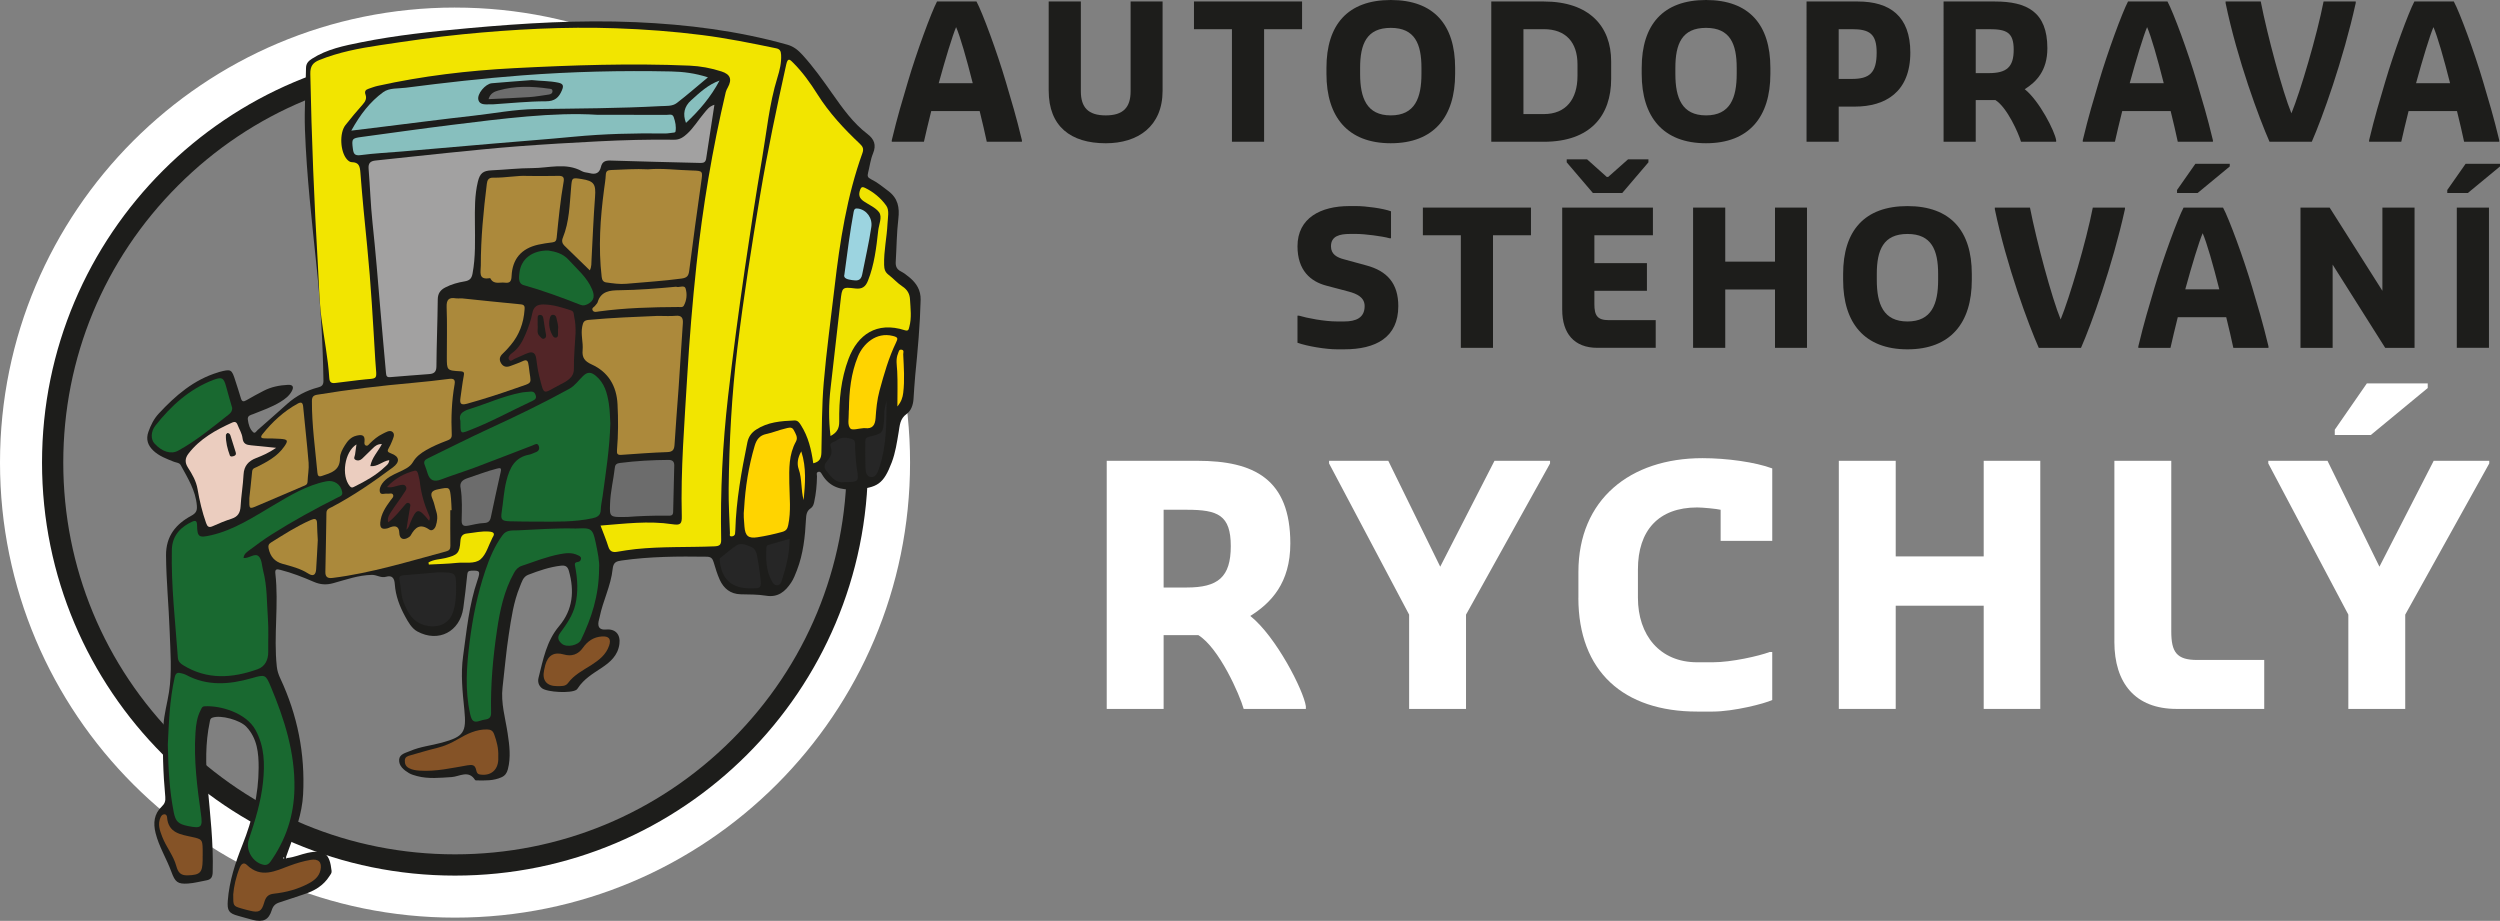 <?xml version="1.0" encoding="UTF-8"?><svg id="Layer_2" xmlns="http://www.w3.org/2000/svg" viewBox="0 0 1571.77 578.94"><rect x="0" y="0" width="1571.77" height="578.94" fill="#808080" stroke="none"/><defs><style>.cls-1{fill:#f2e500;}.cls-2{fill:#f0e300;}.cls-3{fill:#ebcdbf;}.cls-4{fill:#fff;}.cls-5{fill:#ffd400;}.cls-6{fill:#6c6c6c;}.cls-7{fill:#855327;}.cls-8{fill:#9cd4e0;}.cls-9{fill:#ab893b;}.cls-10{fill:#ac893b;}.cls-11{fill:#1d1d1b;}.cls-12{fill:#196930;}.cls-13{fill:#a2a1a1;}.cls-14{fill:#87bfbe;}.cls-15{fill:#262626;}.cls-16{fill:#522527;}</style></defs><g id="Layer_1-2"><path class="cls-4" d="M286.08,42.91c66.23,0,128.49,25.79,175.31,72.62,46.83,46.83,72.62,109.09,72.62,175.31s-25.79,128.49-72.62,175.31c-46.83,46.83-109.09,72.62-175.31,72.62s-128.49-25.79-175.31-72.62c-46.83-46.83-72.62-109.09-72.62-175.31S63.94,162.35,110.77,115.52c46.83-46.83,109.09-72.62,175.31-72.62m0-38.15C128.08,4.76,0,132.84,0,290.84s128.08,286.08,286.08,286.08,286.08-128.08,286.08-286.08S444.08,4.76,286.08,4.76h0Z"/><path class="cls-11" d="M286.08,44.53c65.79,0,127.64,25.62,174.16,72.14,46.52,46.52,72.14,108.37,72.14,174.16s-25.62,127.64-72.14,174.16c-46.52,46.52-108.37,72.14-174.16,72.14s-127.64-25.62-174.16-72.14c-46.52-46.52-72.14-108.37-72.14-174.16s25.62-127.64,72.14-174.16c46.52-46.52,108.37-72.14,174.16-72.14m0-13.35C142.68,31.18,26.42,147.43,26.42,290.84s116.25,259.66,259.66,259.66,259.66-116.25,259.66-259.66S429.49,31.18,286.08,31.18h0Z"/><g><path class="cls-11" d="M180.56,539.43c4.42-.41,8.47-2.29,12.76-3.21,10.86-2.33,13.98,.57,15.16,11.35,.16,1.42-.71,2.24-1.35,3.25-3.78,5.97-9.42,9.29-15.97,11.4-5.19,1.67-10.33,3.53-15.53,5.16-2.53,.79-3.95,2.19-4.77,4.83-1.91,6.12-5.3,7.76-11.86,6.15-3.09-.76-6.13-1.72-9.21-2.54-5.98-1.58-7.05-3.35-6.57-9.64,.93-12.28,4.77-23.85,9.25-35.1,6.2-15.58,10.09-31.57,10.14-48.29,.03-9.25-.8-18.56-7.8-25.94-3.93-4.14-15.96-7.53-21.26-5.65-1.47,.52-1.47,1.72-1.72,2.91-2.75,13.11-2.53,26.32-1.36,39.55,1.62,18.21,3.79,36.39,3.25,54.74-.09,2.99-.99,4.54-3.83,5.06-3.89,.71-7.75,1.77-11.66,2.03-6.52,.45-8.14-.94-10.46-7.32-3-8.26-7.8-15.78-9.95-24.4-1.57-6.32-1.01-12.08,3.96-16.77,1.81-1.71,2.38-3.44,2.14-6.02-1.38-14.9-1.87-29.87-1.15-44.8,.34-7.08,2.41-14.06,3.49-21.11,1.95-12.75,.85-25.55,.4-38.35-.55-15.85-2.15-31.63-2.27-47.52-.09-12.12,6.13-19.68,15.89-24.95,3.01-1.63,3.73-3.2,3.5-6.26-.73-9.61-5.79-17.46-10.17-25.59-.83-1.54-2.9-1.53-4.42-2.15-4.51-1.82-9.11-3.46-12.73-6.89-3.48-3.29-4.86-7.08-3.15-11.89,1.5-4.23,3.47-8.19,6.47-11.42,10.55-11.36,22.09-21.37,37.37-25.95,.15-.04,.28-.13,.42-.17,7.81-2.07,8.09-1.92,10.45,5.55,1.14,3.61,2.37,7.2,3.42,10.84,.63,2.19,1.57,2.44,3.49,1.3,3.52-2.09,7.16-4,10.79-5.9,4.8-2.51,10-3.51,15.36-3.78,3.19-.16,3.75,1.44,2.39,3.96-1.65,3.04-4.36,5.04-7.24,6.81-5.34,3.27-11.23,5.3-17,7.61-1.52,.61-3.77,.85-3.4,3.53,.4,2.93,1.15,5.79,3.3,7.83,1.23,1.17,2.1-.67,2.9-1.37,6.21-5.41,12.36-10.88,18.5-16.37,5.66-5.06,12.19-8.48,19.51-10.39,2.28-.59,3.37-1.48,3.32-4.3-.39-23.8-1.81-47.5-4.27-71.19-2.99-28.79-6.32-57.56-7.36-86.53-.47-12.99,.48-25.92,.67-38.88,.04-2.88,1.67-4.4,3.79-5.76,9.42-6.03,20.15-8.15,30.87-10.31,22.27-4.48,44.83-6.81,67.4-8.86,34.95-3.17,70-5.31,105.1-3.79,32.27,1.4,64.23,5.38,95.46,14.16,4.13,1.16,6.96,3.62,9.61,6.53,6.88,7.57,12.8,15.91,18.67,24.26,6.5,9.24,13.01,18.44,22.11,25.39,4.26,3.26,5.66,6.93,3.46,12.23-1.61,3.87-2.09,8.21-3.14,12.32-.48,1.86-.16,2.86,1.83,3.82,3.95,1.93,7.36,4.76,10.89,7.41,6.15,4.63,7.2,10.38,6.35,17.58-1.06,8.91-1.08,17.95-1.64,26.93-.17,2.69,.52,4.64,3.09,5.98,2.01,1.04,3.86,2.45,5.61,3.91,4.36,3.65,7.1,7.97,6.96,14.09-.38,15.87-1.82,31.65-3.4,47.42-.5,5-.72,10.04-1.09,15.05-.27,3.64-1.54,7.27-4.33,9.25-4.24,3.01-4.29,7.22-5.01,11.46-1.08,6.43-2.01,12.88-4.36,19.04-5.14,13.44-8.87,15.96-23.1,16.92-8.82,.6-15.96-1.41-20.68-9.35-.53-.89-1.08-2.06-2.4-1.66-1.45,.44-.79,1.8-.8,2.74-.07,5.5-.59,10.93-1.78,16.31-.34,1.55-.86,2.98-2.2,3.86-2.49,1.64-2.79,4.1-2.93,6.76-.57,10.97-1.69,21.85-5.7,32.2-1.03,2.67-2.08,5.43-3.65,7.78-3.7,5.54-8.21,9.46-15.79,8.2-5.23-.87-10.64-.74-15.98-.89-6.39-.18-10.57-3.61-13.09-9.09-1.63-3.56-2.73-7.39-3.87-11.15-.7-2.29-1.63-3.35-4.38-3.39-17.83-.26-35.63-.16-53.34,2.37-3.43,.49-5.31,.99-5.77,5.43-1.08,10.43-6.13,19.96-8.19,30.24-.18,.89-.49,1.76-.65,2.65q-1.01,5.6,4.69,5.09c5.96-.54,9.17,3.14,8.42,9.03-.92,7.3-5.79,11.5-11.32,15.15-5.48,3.62-11.11,6.99-14.8,12.67-.25,.38-.54,.77-.9,1.02-3.35,2.38-18.35,1.62-21.7-.97-2.25-1.74-2.71-4.32-2.14-6.54,2.88-11.38,4.96-23.06,12.94-32.5,8.71-10.31,9.7-22.17,6.12-34.79-.79-2.79-2.31-3.52-4.99-3.21-7.17,.83-13.9,3.17-20.56,5.73-3.34,1.28-4.07,4.67-5.26,7.53-3.99,9.63-5.39,19.92-6.96,30.09-1.7,10.97-2.58,22.07-3.9,33.1-1.18,9.9,1.75,19.31,3.19,28.91,1.14,7.54,2.13,15.08,.13,22.68-.64,2.42-1.77,3.99-4.03,5.01-5.05,2.27-10.39,2.02-15.71,1.95-.29,0-.73-.05-.85-.23-4.11-6.56-9.84-2.17-14.71-1.87-7.32,.45-14.58,1.3-21.79-.62-1.75-.47-3.57-.97-5.1-1.88-3.22-1.92-6.42-4.52-6.16-8.45,.24-3.57,4.19-4.26,7.04-5.49,6.32-2.74,13.21-3.37,19.78-5.19,13.84-3.82,15.62-6.41,14.18-20.65-1.14-11.23-2.35-22.44-.78-33.75,2.23-16.09,3.73-32.3,9.06-47.81,1.94-5.65,1.44-6.1-3.87-5.92-2.1,.07-2.42,.9-2.6,2.67-.73,6.96-1.48,13.93-2.47,20.86-2.14,14.86-15.65,21.87-28.88,14.69-3.54-1.92-5.73-5.87-7.7-9.48-3.43-6.31-6-12.96-6.48-20.24-.23-3.52-1.47-5.87-5.55-4.67-3.15,.92-5.77-1.26-8.87-1.19-8.48,.18-16.34,3.02-24.32,5.22-4.39,1.21-8.11,.92-12.23-.86-6.8-2.95-13.71-5.66-20.94-7.5-2.22-.56-3.52-.66-3.19,2.23,2.25,19.47-1.17,39.03,.91,58.51,.28,2.65,1.06,5.06,2.16,7.39,10.85,23.16,15.71,47.42,14.38,73.04-.64,12.26-4.9,23.38-9.05,34.61-.58,1.56-1.12,3.14-1.68,4.71,.06,.38,.12,.76,.17,1.14,.19-.19,.38-.38,.56-.57Z"/><g><path class="cls-15" d="M496.42,338.79c.07-.13,.14-.25,.21-.38-.07,.13-.14,.25-.21,.38h0Z"/><path class="cls-4" d="M178.82,539.43c-.19,.19-.38,.38-.56,.57-.06-.38-.12-.76-.17-1.14,.25,.19,.49,.38,.74,.57Z"/><path class="cls-1" d="M377.56,330.43c15.34-1.19,30.18-3.12,45.12-.85,5.06,.77,6.1-.09,5.97-5.1-.74-29.32,1.7-58.5,3.41-87.73,1.38-23.43,3.3-46.81,5.81-70.14,3.94-36.6,10-72.86,18.43-108.71,.24-1.02,.77-1.98,1.28-2.91,2.81-5.12,1.61-8.27-3.97-10.07-6.54-2.11-13.28-3.37-20.12-3.66-36.76-1.57-73.49-.31-110.21,1.59-28.92,1.5-57.6,4.88-85.89,11.16-1.91,.42-3.75,1.16-5.62,1.78-1.81,.61-2.76,1.52-1.96,3.71,.86,2.34-.05,4.28-1.76,6.18-3.77,4.19-7.35,8.55-10.85,12.96-3.91,4.94-3.32,16.7,.89,21.49,.85,.96,1.89,1.81,3.06,1.83,4.57,.05,5.14,2.66,5.44,6.59,1.18,15.49,2.72,30.95,4.27,46.41,2.38,23.82,3.67,47.72,5.1,71.6,.82,13.7,2.73,10.74-10.39,12.41-4.83,.62-9.68,1.14-14.51,1.78-2.52,.33-3.85-.12-4.04-3.19-.79-12.62-3.36-25.01-4.93-37.53-1.36-10.87-1.56-21.88-2.2-32.84-2.35-40.2-4-80.42-4.79-120.69-.1-4.89,1.6-7.11,5.7-8.77,12.21-4.93,25.03-7.36,37.94-9.29,17.3-2.59,34.61-5.16,52.04-6.87,32.06-3.15,64.15-4.9,96.37-3.79,18.14,.63,36.21,1.97,54.21,4.26,15.68,1.99,31.18,5.12,46.65,8.34,2.26,.47,2.97,1.64,3.09,4.12,.26,5.01-.91,9.72-2.34,14.32-5.14,16.65-6.72,33.95-9.65,51-3.94,22.92-7.44,45.92-10.79,68.94-3.9,26.8-7.51,53.63-10.58,80.54-3.41,29.9-4.92,59.84-4.33,89.9,.07,3.46-1.09,4.17-4.43,4.3-16.44,.68-32.93,.01-49.32,1.72-3.93,.41-7.83,1.07-11.73,1.71-2.77,.46-4.52-.22-5.45-3.2-1.35-4.33-3.13-8.52-4.92-13.3Z"/><path class="cls-1" d="M511.3,291.26c-1.19-8.63-3.13-16.71-7.72-23.91-.98-1.54-1.92-3.1-4.17-3-8.41,.35-16.72,.96-24.06,5.78-2.97,1.95-4.77,4.54-5.48,8.04-3.7,18.19-7.03,36.43-7.56,55.05-.02,.76-.08,1.52-.18,2.28-.18,1.35-1.29,1.74-2.33,1.73-1.44-.01-.86-1.31-.88-2.05-.32-9.3-.92-18.6-.81-27.89,.35-29.58,1.92-59.11,5.49-88.49,3.9-32.15,8.95-64.14,14.3-96.08,4.61-27.56,10.38-54.87,16.4-82.15,1-4.51,2.27-3.2,4.36-1.12,5.98,5.95,10.85,12.82,15.29,19.87,7.39,11.72,16.69,21.69,26.68,31.11,1.81,1.71,2.55,3.14,1.58,5.82-9.78,27.19-14.18,55.53-17.49,84.08-2.33,20.11-5.12,40.17-6.84,60.33-1.24,14.57-1.14,29.25-1.46,43.89-.08,3.51-1.13,5.85-5.12,6.71Z"/><path class="cls-13" d="M449.15,65.86c-1.79,11.68-3.49,22.79-5.19,33.9-.3,1.99-1.36,2.74-3.44,2.69-18.89-.52-37.79-.85-56.67-1.51-3.39-.12-5.29,.8-6.03,3.97-.91,3.92-3.33,4.95-7,3.97-1.62-.43-3.45-.41-4.86-1.2-10.15-5.66-20.89-2-31.34-1.99-8.52,.01-17.03,1.02-25.55,1.4-5.35,.24-7.35,1.81-8.65,7.21-2.05,8.55-1.89,17.23-1.84,25.93,.05,10.66,.49,21.32-1.52,31.92-.61,3.19-2.05,4.26-4.99,4.76-4.19,.7-8.3,1.82-12.13,3.82-3.1,1.62-4.68,3.78-4.72,7.54-.14,14.03-.73,28.06-.84,42.09-.03,3.47-1.51,4.59-4.44,4.82-8.2,.65-16.42,1.22-24.61,1.93-2.1,.18-2.49-.69-2.65-2.56-1.12-13.21-2.44-26.4-3.52-39.61-1.51-18.37-3.03-36.74-4.98-55.08-1.19-11.2-1.52-22.5-2.44-33.74-.29-3.51,1.06-4.86,4.38-5.2,15-1.54,29.98-3.26,44.98-4.77,14.86-1.5,29.71-3.03,44.6-4.17,16.71-1.27,33.45-2.26,50.19-3.1,15.99-.81,32.01-1.27,48.03-1.04,3.39,.05,5.76-1.61,8.04-3.69,4.21-3.83,7.07-8.78,10.74-13.05,1.65-1.93,3.03-4.19,6.46-5.24Z"/><path class="cls-9" d="M283.11,320.8c0,7.47-.08,14.93,.05,22.4,.04,2.11-.77,2.95-2.67,3.46-23.63,6.34-47.04,13.63-71.44,16.69-3.25,.41-4.55-.75-4.49-3.84,.23-12.35,.51-24.69,.67-37.04,.03-2.47,1.93-2.91,3.45-3.71,13.54-7.1,26.05-15.8,38.3-24.89,4.63-3.44,4.28-6.88-1.14-8.81-2.37-.85-2.48-1.59-1.4-3.42,.69-1.18,1.32-2.42,1.8-3.7,.78-2.1,2.43-4.75,.57-6.35-1.76-1.51-4.32,.23-6.34,1.21-3.05,1.47-5.6,3.65-8,6.03-.7,.7-1.39,1.89-2.64,1.18-.91-.51-.75-1.65-.66-2.5,.5-4.52-2.35-4.25-5.21-3.55-3.31,.81-5.43,3.23-7.15,6.03-1.53,2.49-3.07,5.28-3.06,8.04,.03,7.9-5.75,9.31-11.35,11.2-2.01,.68-2.67-.04-2.85-2.06-1.38-15.01-3.51-29.95-3.45-45.07,.01-2.46,.83-3.52,3.26-3.92,19.97-3.31,40.06-5.66,60.22-7.46,7.58-.68,15.14-1.53,22.69-2.49,2.8-.36,4.08,.3,3.55,3.29-1.87,10.55-2.28,21.2-1.8,31.88,.11,2.49-1.61,3.1-3.29,3.73-4.42,1.68-8.76,3.51-12.86,5.89-3.31,1.92-6.25,4.04-8.3,7.57-1.86,3.19-5.47,4.68-8.82,6.24-3.85,1.8-7.78,3.49-10.42,7.14-1.24,1.72-2,3.81-1.43,5.52,.61,1.87,2.94,.63,4.49,.91,1.27,.23,3.04-.76,3.72,.66,.63,1.32-.81,2.48-1.59,3.55-3.07,4.21-5.95,8.42-6.44,13.89-.35,3.91,1.51,4.41,4.59,3.66,.59-.14,1.12-.47,1.69-.68q5.5-2.04,5.68,3.59c.11,3.53,2.34,4.79,5.44,3.02,.65-.37,1.38-.85,1.72-1.47,2.74-4.96,5.91-7.74,11.68-3.65,1.65,1.17,3.44-.32,4.11-2.37,.97-2.96,1.3-5.91,.31-8.96-.85-2.6-1.26-5.38-2.37-7.86-1.74-3.89-.39-5.39,3.48-6.16,7.4-1.49,7.4-1.63,8.13,5.87,.23,2.42,.27,4.87,.4,7.3-.27,0-.54,0-.82,0Z"/><path class="cls-12" d="M153.14,350.84c3.59,.33,7.09-3.47,9.57-1,1.96,1.95,1.93,5.92,2.74,9,2.58,9.8,2.25,19.9,2.98,29.88,.51,6.98,.11,14.02,.21,21.04,.07,5.11-2.03,9.32-6.68,10.98-15.9,5.68-31.74,6.8-46.88-2.58-1.66-1.03-3.08-2.3-3.25-4.64-1.61-22.59-4.28-45.1-3.79-67.85,.2-9.6,6.42-14.78,12.68-17.64,2.2-1.01,3.12-.64,3.17,2.14,.14,7.53,1.14,8.12,8.91,6.32,14.37-3.33,26.46-11.36,38.91-18.7,10.61-6.25,21.14-12.75,33.5-15.19,4.83-.95,9.03,1.84,9.93,6.73,.44,2.39-1.45,2.75-2.87,3.46-14.15,7.12-28.04,14.72-41.43,23.19-5.01,3.17-9.78,6.72-14.54,10.26-1.39,1.03-2.96,2.21-3.18,4.6Z"/><path class="cls-12" d="M383.72,266.27c-.45,16.04-2.86,30.9-4.87,45.79-.39,2.85-1.11,5.7-1.16,8.55-.07,3.65-2.5,4.65-5.23,5.24-11.38,2.45-22.95,2.13-34.5,2.09-5.8-.02-11.6-.02-17.39-.2-5.24-.17-5.9-1.1-5.12-6.06,1.01-6.43,1.31-12.92,2.92-19.33,2.07-8.23,5.24-14.85,14.49-16.55,1.32-.24,2.54-1,3.84-1.44,1.97-.66,2.7-2.11,2.04-3.92-.83-2.29-2.49-.95-3.79-.45-12.08,4.62-24.12,9.35-36.23,13.89-7.12,2.67-14.41,4.9-21.51,7.61-4.38,1.67-7,.5-8.38-3.87-.55-1.74-1.05-3.5-1.76-5.17-.95-2.23-.02-3.34,1.94-4.29,12.89-6.23,25.65-12.76,38.66-18.74,17.03-7.84,33.9-15.96,50.32-25.02,3.53-1.95,5.8-5.36,8.66-8.09,2.74-2.62,4.99-2.48,7.92-.05,5.52,4.57,7.15,10.84,8.19,17.33,.72,4.48,.71,9.09,.96,12.67Z"/><path class="cls-12" d="M105.5,468.34c.65-13.5,1.08-28.07,4.31-42.42,.71-3.14,1.99-3.26,4.34-2.59,.88,.25,1.81,.43,2.6,.86,13.55,7.34,27.46,6.24,41.64,2.15,8.32-2.4,8.65-2.3,11.9,5.47,8.56,20.45,15.22,41.37,14.83,63.93-.29,16.91-5.33,32.23-15.09,46.03-1.1,1.56-2.42,2.3-4.26,1.94-6.75-1.3-11.56-9.22-9.36-15.8,3.94-11.84,7.66-23.72,8.95-36.2,1.16-11.32,1.02-22.32-4.76-32.83-5.95-10.8-22.11-15.43-32.01-14.82-1.59,.1-1.83,1.25-2.4,2.33-2.33,4.43-2.97,9.27-3.29,14.11-1.17,17.22,1.05,34.24,3.43,51.23,1.18,8.4,.33,9.36-8.18,7.61-6.2-1.28-7.78-2.97-8.91-8.67-2.71-13.63-3.42-27.42-3.73-42.34Z"/><path class="cls-10" d="M407.6,106.44c8.83-.76,18.09,.5,27.39,.75,7.14,.19,6.87,.36,5.85,7.44-2.67,18.51-5.15,37.06-7.53,55.61-.41,3.22-1.34,4.42-4.89,4.9-11.48,1.55-23.03,2.22-34.55,3.27-4.31,.39-8.51-.25-12.73-.84-1.91-.27-2.63-1.51-2.86-3.49-2.15-18.45-.91-36.8,1.52-55.12,.4-3.02,.92-6.03,1.06-9.06,.11-2.44,1.21-2.93,3.43-3.01,7.61-.27,15.21-.85,23.32-.43Z"/><path class="cls-10" d="M413.55,198.61c4.33,0,7.87,.26,11.34-.07,3.66-.35,4.63,1.48,4.44,4.51-.86,13.69-1.75,27.37-2.7,41.05-.81,11.7-1.83,23.39-2.52,35.1-.19,3.25-.83,4.92-4.61,5.04-9.59,.32-19.17,1.05-28.75,1.73-2.48,.17-3.06-.52-2.84-3.08,.82-9.59,.82-19.23,.33-28.82-.58-11.33-5.76-20.2-16.34-24.98-4.22-1.91-6.05-4.19-5.61-8.9,.46-4.96-1.27-9.91-.21-15.02,.54-2.63,1.05-3.77,4.02-4.05,14.73-1.37,29.5-1.92,43.44-2.51Z"/><path class="cls-14" d="M220.86,82.13c5.57-10.09,11.81-18.17,20.08-24.19,3.83-2.79,9.39-2.17,14.19-2.79,24.32-3.13,48.66-5.9,73.13-7.76,31.21-2.37,62.43-3.12,93.7-2.46,7.55,.16,15.07,1.08,23.13,3.69-6.9,5.74-13.08,11.15-19.57,16.14-2.84,2.19-6.69,1.77-10.15,1.96-26.2,1.43-52.43,1.49-78.66,1.85-13.16,.18-26.03,2.73-39.04,4.18-18.91,2.11-37.77,4.59-56.66,6.91-6.31,.78-12.63,1.55-20.15,2.47Zm113.5-31.78c-8.21,.64-16.71,1.23-25.19,1.99-3.92,.35-9.5,6.73-8.38,10.54,1.06,3.6,5.17,2.56,8.19,2.73,.45,.03,.91-.01,1.37-.04,10.93-.69,21.87-1.88,32.8-1.88,5.65,0,8.23-2.34,10.15-6.95,1.16-2.76,.86-4.11-2.33-4.78-5.41-1.14-10.89-.99-16.62-1.61Z"/><path class="cls-12" d="M376.66,357.35c-.09,17.36-4.88,31.38-11.36,44.93-1.7,3.55-9.08,5-12.07,2.44-2.1-1.8-3.2-3.87-1.1-6.71,4.07-5.51,8.04-11.17,9.63-18,1.81-7.83,1.41-15.71-.1-23.53-.33-1.72-.67-2.93,1.65-3.17,1.14-.12,1.96-.98,1.98-2.18,.02-1.31-1.19-1.67-2.12-2.12-3.63-1.78-7.46-1.31-11.19-.6-8.24,1.58-16.04,4.67-23.95,7.35-2.31,.78-3.68,2.28-4.87,4.42-6.27,11.24-8.86,23.57-10.7,36.06-2.53,17.15-4.09,34.41-3.71,51.79,.06,2.68-.96,3.94-3.5,4.31-1.2,.17-2.39,.47-3.54,.86-4.03,1.37-5.19-.11-6.11-4.24-3.37-15.13-2.24-30.22-.35-45.29,1.91-15.22,4.93-30.26,9.84-44.83,2.68-7.93,5.88-15.64,10.93-22.47,2.53-3.42,6.28-2.8,9.49-2.94,12.01-.52,24.02-1.49,36.06-1.16,.46,.01,.92,.02,1.37-.01,8.68-.5,9.74,.14,11.53,8.66,1.28,6.08,2.56,12.22,2.19,16.43Z"/><path class="cls-14" d="M375.39,72.18c18.26,0,31.07-.02,43.89,.03,1.53,0,3.53-.8,4.3,1.46,.99,2.9,1.66,5.89,1.12,8.97-.14,.8-1.2,.75-1.96,.83-1.51,.15-3.03,.47-4.54,.45-19.23-.25-38.42,.21-57.59,2.05-16.69,1.6-33.41,2.84-50.11,4.27-19.29,1.65-38.57,3.35-57.85,5-8.66,.74-17.36,1.12-25.96,2.29-3.78,.51-4.44-1-4.82-3.91-.83-6.32-.6-6.69,5.31-7.49,18.86-2.53,37.7-5.24,56.58-7.57,32.23-3.97,64.46-8.15,91.63-6.39Z"/><path class="cls-9" d="M290.44,187.59c11.65,1.2,24.35,2.57,37.05,3.76,2.62,.24,2.41,1.82,2.29,3.49-.59,8.27-3.32,15.72-8.69,22.1-1.57,1.86-3.18,3.71-4.97,5.35-2,1.83-2.47,3.79-1.09,6.08,1.42,2.35,3.52,2.65,5.94,1.7,2.54-1,5.17-1.81,7.62-3,2.34-1.14,3.32-.43,3.62,1.93,.06,.45,.19,.89,.24,1.35,1.22,11.97,3.69,9.55-8.4,13.82-10.02,3.54-20.14,6.78-30.39,9.64-4.31,1.2-4.65-.43-4.15-3.79,.67-4.51,1.17-9.05,2.02-13.53,.39-2.06,.42-2.92-2.11-3.06-8.51-.48-8.5-.59-8.5-9.14,0-10.36,.27-20.74-.12-31.09-.18-4.76,1.3-6.41,5.85-5.63,.89,.15,1.82,.02,3.8,.02Z"/><path class="cls-10" d="M331.43,110.62c8.04,0,13.8,.12,19.56-.05,2.8-.08,3.89,.71,3.38,3.63-2.06,11.68-3.21,23.48-4.39,35.26-.19,1.87-.82,2.68-2.65,2.91-3.01,.38-6.03,.79-8.98,1.46-10.61,2.42-16.26,8.99-16.72,19.85-.13,3.2-1.07,4.45-4.23,4.03-3.18-.43-7.01,1.43-9.09-2.7-.05-.09-.29-.16-.42-.13-7.41,1.28-5.59-4.03-5.6-7.92-.02-17.22,1.67-34.31,3.78-51.38,.29-2.34,1.04-3.93,3.94-3.88,7.92,.14,15.76-1.5,21.42-1.09Z"/><path class="cls-2" d="M522.15,274.13c-1.25-10.4-1.11-20.24,.05-30.1,2.15-18.29,4.2-36.59,6.26-54.89,.97-8.57,.96-8.79,9.28-7.77,4.26,.52,6.44-1.07,7.93-4.81,4.06-10.15,5.28-20.89,6.47-31.59,.43-3.88,2.73-8.59,.51-11.56-2.12-2.85-6.24-4.59-9.5-6.79-2.95-1.98-3.51-4.1-2.39-7.26,.63-1.78,1.45-2.05,2.98-1.31,5.45,2.64,10.15,6.55,13.5,11.32,2,2.84,.93,7.38,.75,11.17-.4,8.67-2.37,17.2-2.14,25.94,.07,2.63,.55,4.59,2.77,6.27,3.03,2.29,5.58,5.28,8.74,7.34,3.14,2.04,4.59,4.71,4.77,8.17,.3,5.75,1.14,11.53-.44,17.24-.41,1.47-.41,2.91-2.89,2.11-17.69-5.68-29.59,2.88-35.28,17.92-4.81,12.72-6.06,26.04-5.89,39.48,.05,4.18-1.26,6.9-5.49,9.12Z"/><path class="cls-3" d="M173.61,281.56c-4.68,3.21-8.58,4.88-12.53,6.4-4.83,1.86-7.67,4.9-7.96,10.42-.34,6.69-1.49,13.33-1.87,20.02-.23,4-1.7,6.43-5.57,7.7-4.03,1.32-8,2.89-11.85,4.67-2.52,1.16-3.45,.37-4.27-1.97-2.42-6.91-4.13-14.02-5.34-21.2-.87-5.17-3.38-9.44-6.06-13.63-2.05-3.21-1.84-5.92,.31-8.74,7.19-9.37,17.13-14.87,27.61-19.61,1.46-.66,2.58-.33,3.21,1.3,1.08,2.83,2.85,5.57,3.18,8.47,.42,3.73,2.49,4.32,5.41,4.58,4.8,.43,9.59,.96,15.73,1.58Zm-30.67-9.33c-.26,.34-.89,.77-.91,1.22-.16,4.45,.96,8.69,2.46,12.82,.37,1.01,1.44,.77,2.38,.49,1.3-.37,1.72-1.12,1.33-2.37-1.08-3.46-2.19-6.91-3.25-10.37-.29-.93-.66-1.7-2.01-1.8Z"/><path class="cls-5" d="M467.83,319.74c.75-13.38,2.83-26.54,6.63-39.42,1.16-3.94,3.07-6.59,7.4-7.48,3.99-.82,7.8-2.49,11.78-3.39,1.72-.39,4.13-1.49,5.35,.87,1.15,2.22,2.88,4.67,1.45,7.25-4.58,8.26-4.32,17.15-4.19,26.16,.13,8.8,1.17,17.63-.69,26.41-.5,2.37-1.27,3.58-3.81,4.28-5.13,1.42-10.32,2.56-15.55,3.36-5.74,.89-7.68-.88-8.15-6.64-.31-3.79-.73-7.58-.22-11.4Z"/><path class="cls-9" d="M156.76,313.11c.5-4.62,1.22-10.66,1.77-16.71,.19-2.05,1.77-2.2,3.08-2.86,6.41-3.23,12.73-6.6,17.02-12.68,2.74-3.88,2.42-4.62-2.39-4.96-3.19-.23-6.39-.25-9.59-.26-2.35,0-3.29-.61-1.53-2.79,6.16-7.67,13.27-14.25,21.94-19.03,2.07-1.15,3.27-1.03,3.53,1.79,1.1,11.8,2.5,23.57,3.44,35.38,.31,3.9-.53,7.88-.66,11.83-.07,2.09-1.61,2.36-2.95,2.93-9.5,4.07-19.02,8.09-28.52,12.18-5.3,2.28-5.28,2.32-5.14-4.81Z"/><path class="cls-6" d="M394.79,324.99c-11.78,.27-11.54,.28-11.23-8.48,.27-7.64,2.15-15.01,3-22.54,.24-2.11,1.35-2.66,3.3-2.91,10.12-1.29,20.27-1.84,30.46-1.91,2.71-.02,3.63,1.3,3.59,3.54-.18,9.73-.5,19.46-.7,29.19-.05,2.63-1.86,2.33-3.51,2.31-9.29-.1-18.55,.29-24.92,.8Z"/><path class="cls-12" d="M146,256.55c.01,1.79-.82,2.98-2.1,3.98-10.29,8.09-20.36,16.5-31.91,22.82-4.5,2.46-10.08,.67-14.83-4.46-2.41-2.6-2.47-7.49,.57-11.34,9.85-12.46,21.33-22.97,36.49-28.73,5.29-2.01,6.47-1.28,7.93,4.16,1.22,4.54,2.56,9.05,3.85,13.57Z"/><path class="cls-16" d="M361.87,209.18c-.4,7.58-1.14,15.13-1.06,22.75,.07,5.73-4.93,7.94-8.91,10.01-10.93,5.69-9.6,7.36-12.92-5.64-.93-3.65-1.34-7.44-1.9-11.17-.47-3.12-2.17-4.31-5.1-3.2-2.84,1.07-5.55,2.48-8.36,3.62-1.14,.46-2.54,2.18-3.55,.63-.89-1.36,.32-3.1,1.52-3.93,4.49-3.09,6.93-7.65,8.93-12.39,1.76-4.18,3.31-8.54,4.16-12.98,.82-4.25,3.27-5.49,6.97-5.46,6,.05,11.65,1.85,17.28,3.7,2.12,.7,1.73,2.47,2.09,4.08,.74,3.31,.89,6.62,.86,9.97Zm-11.03-2.29c.4-2.12-.54-4.41-.97-6.77-.2-1.11-.7-2.07-1.94-2.19-1.62-.15-2.05,1.24-2.3,2.33-.87,3.85-.08,7.48,1.9,10.85,.48,.82,1.23,1.4,2.25,1.09,1.11-.34,1.02-1.35,1.05-2.25,.03-.91,0-1.81,0-3.07Zm-12.82-2.38c.38,2.14-.96,4.93,1.4,6.98,.85,.74,1.54,2.13,3.02,1.25,1.08-.64,.98-1.68,.76-2.81-.58-3.1-1.06-6.22-1.52-9.34-.19-1.28-.5-2.51-2-2.6-1.85-.11-1.61,1.41-1.66,2.57-.05,1.21-.01,2.42-.01,3.95Z"/><path class="cls-5" d="M533.73,257.41c.16-11.46,1.26-22.74,5.73-33.47,3.16-7.57,11.25-15.43,21.92-12.73,3.17,.8,3.26,1.48,2.03,4.02-4.71,9.73-7.65,20.1-10.47,30.49-1.52,5.6-2.05,11.37-2.45,17.12-.3,4.41-1.89,6.9-6.67,6.34-.3-.04-.61,0-.91,0-2.87,.16-7.12,1.54-8.29,.21-2.01-2.3-.88-6.37-1-9.69-.03-.76,.06-1.52,.1-2.28Z"/><path class="cls-12" d="M344.71,157.5c4.27,.7,9,1.65,12.88,5.94,5.28,5.84,11.43,10.85,14.62,18.38,1.7,4,1.6,7.13-2.67,9.34-1.57,.81-2.9,1.16-4.7,.45-11.71-4.61-23.51-8.93-35.64-12.36-3.57-1.01-2.94-5.03-2.62-7.78,1-8.67,7.96-14.09,18.13-13.98Z"/><path class="cls-15" d="M274.8,359.85c11.93,0,11.88,0,11.96,9.29,.05,5.32-.25,10.56-1.93,15.67-2.77,8.42-10.72,10.16-17.67,8.31-7.51-2-10.79-7.76-13.36-14.33-1.79-4.59-1.58-9.52-2.67-14.23-.51-2.19,.83-2.78,2.88-2.93,7.84-.57,15.66-1.32,20.79-1.77Z"/><path class="cls-7" d="M313.27,475.38c0,.76,.03,1.52,0,2.28-.28,6.68-4.94,10.37-11.58,9.26-1.76-.29-2.05-1.64-2.35-2.96-.71-3.11-2.43-3.3-5.39-2.8-10,1.68-19.95,4.05-30.24,3.34-2.32-.16-4.48-.47-6.57-1.57-2.05-1.08-2.7-2.7-2.62-4.87,.08-2.19,1.69-2.68,3.33-3.14,5.69-1.6,11.35-3.34,17.1-4.73,4.65-1.13,8.85-3.09,12.95-5.47,5.67-3.29,11.47-6.24,18.36-6.11,2.33,.05,3.6,.83,4.41,3.01,1.65,4.46,2.78,8.98,2.6,13.77Z"/><path class="cls-7" d="M146.63,562.34c.39-4.78,1.66-10.97,4.12-16.94,1.03-2.49,2.68-3.34,4.43-1.64,8.88,8.66,17.92,3.86,26.89,.53,4.29-1.59,8.62-2.89,13.13-3.67,5.04-.86,7.37,1.39,6.3,6.37-.86,4.03-3.8,6.48-7.23,8.33-6.91,3.73-14.42,5.73-22.13,6.55-3.91,.42-5.15,2.47-6.05,5.59-1.61,5.58-3.31,6.51-8.97,5.09-1.77-.44-3.54-.86-5.28-1.38-5.26-1.58-5.25-1.59-5.21-8.85Z"/><path class="cls-9" d="M370.81,169.97c-5.45-5.29-10.68-10.36-15.9-15.44-1.47-1.43-1.86-3.06-1.07-5,4.11-10.06,4.27-20.79,5.2-31.36,.57-6.57,.38-6.59,6.74-5.59,7.75,1.22,8.94,3.29,8.33,11.24-1,13.06-1.5,26.17-2.2,39.25-.12,2.27,.12,4.59-1.1,6.9Z"/><path class="cls-9" d="M199.79,339.68c-.32,5.78-.61,12.02-1.03,18.25-.23,3.4-1.71,4.75-5,2.64-4.95-3.17-10.6-4.55-16.16-6.09-4.95-1.37-7.64-4.63-8.7-9.53-.37-1.71-.15-2.85,1.44-3.84,8.15-5.06,16.18-10.31,25.03-14.15,2.51-1.09,3.94-1.09,3.96,2.21,.02,3.35,.29,6.69,.47,10.51Z"/><path class="cls-9" d="M425,180.26c2.04,.82,5.28-1.46,6.08,1.25,1.01,3.42,.68,7.3-1.16,10.65-.68,1.23-2.18,.86-3.37,.86-16.74,.08-33.46,.53-50.09,2.79-1.28,.17-2.99,.76-3.82-.63-.96-1.61,1.09-2.15,1.71-3.22,.38-.65,1.14-1.15,1.34-1.83,2.07-7.14,7.81-7.59,13.78-7.66,11.88-.14,23.7-1.08,35.53-2.2Z"/><path class="cls-6" d="M289.65,307.18c-.94-3.9,1.1-5.49,4.45-6.61,6.05-2.01,11.99-4.33,18.19-5.91,2.23-.57,3.12-.68,2.49,2.08-2.15,9.47-4.17,18.97-6.19,28.47-.51,2.39-1.58,3.51-4.29,3.62-3.31,.13-6.59,1.01-9.87,1.63-2.7,.51-4.27,.13-4.19-3.29,.15-6.69,.43-13.4-.59-20.01Z"/><path class="cls-7" d="M350.36,431.38c-6.72,.02-9.69-3.63-8.26-10.18,.23-1.04,.44-2.08,.72-3.1q2.56-9.29,11.73-6.62c4.74,1.38,8.96,.03,11.92-4.2,2.98-4.25,6.81-6.82,12.05-7.14,4.38-.27,5.83,1.66,4.42,5.81-1.93,5.7-6.35,9.07-11.15,12.15-5.23,3.34-10.86,6.14-14.69,11.35-1.63,2.23-4.32,1.87-6.75,1.91Z"/><path class="cls-7" d="M127.4,538.23c0,.91,0,1.83,0,2.74-.13,7.76-1.69,9.13-9.46,9.37-4.38,.14-6.01-1.85-7.1-5.87-1.78-6.6-6.39-11.98-8.83-18.35-1.53-3.99-3.07-7.98-1.03-12.29,.49-1.03,1.12-1.84,2.33-1.88,1.18-.04,1.65,.99,1.71,1.8,.71,10.04,8.64,10.9,15.89,12.5,6.03,1.33,6.41,1.65,6.51,7.87,.02,1.37,0,2.74,0,4.11Z"/><path class="cls-15" d="M471.83,369.92c-11.6-.01-17.85-5.44-19.25-16.78-.09-.74-.29-1.92,.09-2.21,3.56-2.71,6.91-5.8,10.59-8.19,2.49-1.61,6.26-.07,9.19,1.2,2.25,.97,3.14,3.3,3.55,5.57,.8,4.46,1.54,8.95,2.04,13.45,.75,6.81,.53,6.95-6.21,6.95Z"/><path class="cls-8" d="M530.89,172.48c1.9-14.14,3.48-26.76,5.81-39.27,.32-1.7,.91-2.37,2.69-2.11,5.52,.82,9.24,6.01,8.42,11.61-1.47,10.04-3.82,19.9-5.74,29.84-.83,4.28-3.57,3.94-6.35,3.55-2.71-.38-5.75-1.02-4.82-3.62Z"/><path class="cls-12" d="M289.45,264.69c-1.23-4.23,1.21-6.1,5.77-7.52,10.87-3.38,21.28-8.2,32.54-10.35,1.93-.37,3.92-.41,5.88-.61,1.91-.2,2.78,.93,3.23,2.54,.46,1.67-.49,2.51-1.88,3.16-13.64,6.37-26.83,13.7-40.95,19.04-4.53,1.71-4.57,1.59-4.59-6.25Z"/><path class="cls-15" d="M531.23,303.07c-5.6,1.05-8.66-3.24-11.78-7.18-1.43-1.81-1.39-3.77,.36-5.78,2.21-2.54,3.88-5.3,2.47-9.12-1.12-3.05,2.45-3,3.85-4.17,2.8-2.34,6.58-1.7,9.6-.76,2.69,.83,1.71,4.16,1.9,6.53,.32,4.08,.46,8.2,1.11,12.23,1.28,7.98,1.14,8.28-7.51,8.27Z"/><path class="cls-16" d="M269.77,327.4c-6.78-8.37-7.88-8.18-11.95,1.58-.51,1.21-.56,2.67-2.31,4.04,.8-5.04,1.45-9.46,2.25-13.85,.2-1.1,.62-2.14-.58-2.8-1.27-.69-2.01,.39-2.67,1.14-3.26,3.72-6.21,7.73-10.46,10.9-.73-3.14,.9-5.13,2.17-7.1,2.38-3.7,5.13-7.17,7.47-10.89,.89-1.41,2.71-3.18,1.27-4.89-1.1-1.31-3.11-.53-4.76-.2-1.99,.39-3.89,1.51-6.88,.86,5.05-5.51,10.8-8.51,17.26-10.24,1.36-.37,2.08,.91,2.34,2.25,.28,1.49,.81,2.94,.98,4.44,.82,7.44,2.81,14.55,5.88,21.37,.44,.99,.74,2,0,3.4Z"/><path class="cls-2" d="M269.37,353.65c3.27-2.01,7.16-1.93,10.74-2.81,7.47-1.83,8.87-3.04,9.34-10.58,.19-2.93,1.24-4.55,4.12-4.85,4.67-.48,9.28-1.63,14.03-1.2,2.52,.23,3.88,1.03,2.11,3.68-.08,.13-.13,.27-.2,.41-2.38,4.56-3.78,10.25-7.4,13.35-3.72,3.17-9.89,1.7-14.99,2.25-5.8,.62-11.67,.71-17.5,1.04-.08-.43-.16-.86-.25-1.28Z"/><path class="cls-3" d="M224.12,279.39c-.32,2.29-.59,4.35-.9,6.4-.17,1.14-1.19,2.52,.25,3.29,1.41,.75,3,.45,4.22-.73,2.2-2.1,4.39-4.22,6.54-6.37,1.51-1.51,3.06-2.86,5.89-2.8-2.5,4.81-6.32,8.5-7.3,13.88,4.55,.53,7.59-3.13,11.91-3.78-.13,2.34-1.79,3.35-2.98,4.47-5.47,5.17-12,8.77-18.69,12.08-.96,.47-1.88,1.28-3.12-.18-5.51-6.53-3.37-21.62,4.17-26.24Z"/><path class="cls-15" d="M496.41,338.78c.03,8.88-2.02,17.38-4.75,25.74-.45,1.39-.89,3.07-2.69,3.39-1.82,.32-2.93-1.11-3.61-2.33-3.78-6.75-3.93-14.15-3.49-21.62,.05-.89,.72-1.23,1.5-1.45,4.35-1.23,8.69-2.48,13.03-3.73h0Z"/><path class="cls-15" d="M557.4,251.97c-.16,13.85,.05,27.81-4.33,41.21-.93,2.84-2.05,7.26-5.66,6.7-3.54-.54-3.23-4.92-3.34-8.01-.16-4.71-.02-9.43-.05-14.14-.01-1.69,.35-2.62,2.36-3.11,8.79-2.15,8.78-2.25,9.52-11.42,.16-1.97-.16-4.01,.27-5.9,.39-1.75,.71-3.51,1.23-5.33Z"/><path class="cls-14" d="M452.38,50.64c-5.38,10.19-12.67,18.81-21.1,26.64q-3.24-8.41,3.19-14.18c5.41-4.86,10.7-9.89,17.91-12.46Z"/><path class="cls-5" d="M564.19,255.56c0-7.94,.26-15.09-.11-22.21-.2-3.76-1.03-7.46,.52-11.09,.44-1.02,.5-2.69,2.2-2.42,1.86,.29,1.02,1.95,1.06,2.97,.37,8.06,.99,16.11,0,24.19-.36,2.97-1.19,5.56-3.68,8.57Z"/><path class="cls-5" d="M505.27,314.36c-1.83-6.35-.9-13.1-3.16-19.54-1.07-3.05-.75-6.88,1.67-11.05,3.41,10.63,2.36,20.58,1.5,30.59Z"/><path class="cls-6" d="M307.16,62.33c1.03-3.7,3.71-4.75,6.22-5.46,10.41-2.94,20.99-2.71,31.6-1.14,1,.15,2.34,0,2.37,1.52,.03,1.52-1.15,2.03-2.42,2.21-4.05,.57-8.09,1.31-12.17,1.59-8.33,.56-16.67,.85-25.6,1.28Z"/></g></g></g><g id="Layer_2-2"><g><path class="cls-11" d="M560.66,88.18c3.76-15.64,6.47-24.34,10.11-36.68,5.53-18.81,14.7-43.62,18.34-50.56h24.81c3.76,6.94,12.93,31.75,18.46,50.56,3.64,12.35,6.35,21.05,10.11,36.68v.94h-22.1c-1.18-5.41-2.7-12.23-4.47-19.28h-30.45c-1.76,7.17-3.41,13.87-4.59,19.28h-20.22v-.94Zm29.51-35.86h21.4c-3.88-15.4-8-29.75-10.46-35.27-2.35,5.53-6.7,19.87-10.93,35.27Z"/><path class="cls-11" d="M659.32,57.03V.94h20.22V57.38c0,10.11,4.59,15.17,15.64,15.17s15.64-5.06,15.64-15.17V.94h20.11V57.03c0,22.46-15.52,33.04-35.74,33.04-22.1,0-35.86-10.7-35.86-33.04Z"/><path class="cls-11" d="M774.53,18.34h-23.87V.94h67.96V18.34h-23.87V89.12h-20.22V18.34Z"/><path class="cls-11" d="M833.95,46.44v-3.76c0-27.04,13.29-42.68,40.45-42.68s40.45,15.64,40.45,42.68v3.76c0,27.04-13.4,43.62-40.45,43.62s-40.45-16.58-40.45-43.62Zm59.73,0v-3.76c0-15.05-4.12-25.16-19.28-25.16s-19.28,10.11-19.28,25.16v3.76c0,15.17,4.12,26.1,19.28,26.1s19.28-10.93,19.28-26.1Z"/><path class="cls-11" d="M937.58,.94h33.04c28.57,0,42.33,15.64,42.33,37.63v11.05c0,22.93-12.93,39.51-42.33,39.51h-33.04V.94Zm33.04,70.78c13.87,0,21.16-9.29,21.16-23.99v-7.29c0-13.76-7.29-22.1-21.16-22.1h-12.82v53.38h12.82Z"/><path class="cls-11" d="M1032.15,46.44v-3.76c0-27.04,13.29-42.68,40.45-42.68s40.45,15.64,40.45,42.68v3.76c0,27.04-13.4,43.62-40.45,43.62s-40.45-16.58-40.45-43.62Zm59.73,0v-3.76c0-15.05-4.12-25.16-19.28-25.16s-19.28,10.11-19.28,25.16v3.76c0,15.17,4.12,26.1,19.28,26.1s19.28-10.93,19.28-26.1Z"/><path class="cls-11" d="M1135.78,.94h32.22c20.11,0,33.04,9.17,33.04,32.1,0,24.81-15.64,33.98-34.92,33.98h-10.11v22.1h-20.22V.94Zm28.45,48.68c11.05,0,15.64-3.65,15.64-16.58,0-11.88-4.59-14.7-15.64-14.7h-8.23v31.28h8.23Z"/><path class="cls-11" d="M1221.94,.94h32.22c20.11,0,33.04,6.47,33.04,29.39,0,14.11-6.94,21.16-14.23,25.75,9.17,7.29,18.93,26.46,19.75,32.1v.94h-22.1c-1.41-5.06-8.7-21.63-16.11-26.22h-12.35v26.22h-20.22V.94Zm28.45,45.03c11.05,0,15.64-3.64,15.64-14.7s-4.59-12.93-15.64-12.93h-8.23v27.63h8.23Z"/><path class="cls-11" d="M1309.45,88.18c3.76-15.64,6.47-24.34,10.11-36.68,5.53-18.81,14.7-43.62,18.34-50.56h24.81c3.76,6.94,12.93,31.75,18.46,50.56,3.64,12.35,6.35,21.05,10.11,36.68v.94h-22.1c-1.18-5.41-2.7-12.23-4.47-19.28h-30.45c-1.76,7.17-3.41,13.87-4.59,19.28h-20.22v-.94Zm29.51-35.86h21.4c-3.88-15.4-8-29.75-10.46-35.27-2.35,5.53-6.7,19.87-10.93,35.27Z"/><path class="cls-11" d="M1399.25,1.88V.94h22.1c4.12,21.16,13.76,56.91,19.28,70.31,5.53-13.4,16.11-49.15,20.22-70.31h20.22v.94c-7.88,35.74-21.16,72.55-27.63,87.24h-26.57c-6.47-14.7-20.22-51.5-27.63-87.24Z"/><path class="cls-11" d="M1489.47,88.18c3.76-15.64,6.47-24.34,10.11-36.68,5.53-18.81,14.7-43.62,18.34-50.56h24.81c3.76,6.94,12.93,31.75,18.46,50.56,3.64,12.35,6.35,21.05,10.11,36.68v.94h-22.1c-1.18-5.41-2.7-12.23-4.47-19.28h-30.45c-1.76,7.17-3.41,13.87-4.59,19.28h-20.22v-.94Zm29.51-35.86h21.4c-3.88-15.4-8-29.75-10.46-35.27-2.35,5.53-6.7,19.87-10.93,35.27Z"/></g><g><path class="cls-11" d="M815.74,215.51v-17.05h.94c5.06,1.53,15.99,3.64,23.87,3.64h4.59c7.29,0,12.82-2.23,12.82-9.64,0-5.53-4.82-7.76-10.11-9.17l-13.76-3.64c-10.11-2.59-18.34-9.64-18.34-24.81,0-17.87,14.7-25.28,32.57-25.28h4.59c5.53,0,16.58,1.41,21.63,3.29v16.93h-.94c-4.59-1.29-15.64-2.7-20.69-2.7h-4.12c-6.47,0-11.99,1.29-11.99,7.76,0,5.06,3.76,7.05,8.35,8.23l13.76,3.76c13.29,3.53,20.22,11.41,20.22,25.63,0,19.75-14.23,27.16-33.98,27.16h-4.59c-6.94,0-18.46-1.88-24.81-4.12Z"/><path class="cls-11" d="M918.44,147.91h-23.87v-17.4h67.96v17.4h-23.87v70.78h-20.22v-70.78Z"/><path class="cls-11" d="M982.17,194.82v-64.32h57.03v17.4h-36.8v17.52h33.04v17.4h-33.04v8.35c0,7.29,1.88,10.11,9.17,10.11h29.39v17.4h-36.68c-14.7,0-22.1-9.17-22.1-23.87Zm15.64-94.65l12.35,11.05h.94l12.46-11.05h12.82v1.88l-16.46,19.28h-18.46l-16.46-19.28v-1.88h12.82Z"/><path class="cls-11" d="M1064.46,130.51h20.22v33.98h31.28v-33.98h20.11v88.18h-20.11v-36.68h-31.28v36.68h-20.22v-88.18Z"/><path class="cls-11" d="M1158.79,176.01v-3.76c0-27.04,13.29-42.68,40.45-42.68s40.45,15.64,40.45,42.68v3.76c0,27.04-13.4,43.62-40.45,43.62s-40.45-16.58-40.45-43.62Zm59.73,0v-3.76c0-15.05-4.12-25.16-19.28-25.16s-19.28,10.11-19.28,25.16v3.76c0,15.17,4.12,26.1,19.28,26.1s19.28-10.93,19.28-26.1Z"/><path class="cls-11" d="M1254.16,131.45v-.94h22.1c4.12,21.16,13.76,56.91,19.28,70.31,5.53-13.4,16.11-49.15,20.22-70.31h20.22v.94c-7.88,35.74-21.16,72.55-27.63,87.24h-26.57c-6.47-14.7-20.22-51.5-27.63-87.24Z"/><path class="cls-11" d="M1344.38,217.75c3.76-15.64,6.47-24.34,10.11-36.68,5.53-18.81,14.7-43.62,18.34-50.56h24.81c3.76,6.94,12.93,31.75,18.46,50.56,3.64,12.35,6.35,21.05,10.11,36.68v.94h-22.1c-1.18-5.41-2.7-12.23-4.47-19.28h-30.45c-1.76,7.17-3.41,13.87-4.59,19.28h-20.22v-.94Zm37.27-96.41h-12.93v-1.88l11.52-16.46h21.63v1.65l-20.22,16.7Zm-7.76,60.55h21.4c-3.88-15.4-8-29.75-10.46-35.27-2.35,5.53-6.7,19.87-10.93,35.27Z"/><path class="cls-11" d="M1446.33,130.51h18.34l33.16,52.32v-52.32h20.22v88.18h-18.46l-33.04-52.32v52.32h-20.22v-88.18Z"/><path class="cls-11" d="M1551.55,121.33h-12.93v-1.88l11.52-16.46h21.63v1.65l-20.22,16.7Zm-6.94,9.17h20.22v88.18h-20.22v-88.18Z"/></g><g><path class="cls-4" d="M695.81,289.71h56.99c35.57,0,58.44,11.44,58.44,52,0,24.96-12.27,37.44-25.17,45.55,16.22,12.9,33.49,46.8,34.94,56.78v1.66h-39.1c-2.5-8.94-15.39-38.27-28.49-46.38h-21.84v46.38h-35.77v-155.99Zm50.33,79.66c19.55,0,27.66-6.45,27.66-26s-8.11-22.88-27.66-22.88h-14.56v48.88h14.56Z"/><path class="cls-4" d="M885.93,386.43l-50.33-95.05v-1.66h37.23l32.65,66.56,34.11-66.56h34.94v1.66l-52.83,95.05v59.28h-35.77v-59.28Z"/><path class="cls-4" d="M992.36,375.82v-16.22c0-45.55,32.45-71.55,77.99-71.55,15.39,0,33.28,2.5,43.88,6.45v45.55h-32.45v-19.55c-2.5-.62-11.44-1.46-14.77-1.46-24.33,0-37.23,14.56-37.23,38.89v17.89c0,23.5,13.73,40.56,37.23,40.56h9.78c11.86,0,29.12-3.95,35.77-6.45h1.66v30.16c-4.78,2.29-24.33,7.28-37.44,7.28h-9.78c-46.17,0-74.67-25.17-74.67-71.55Z"/><path class="cls-4" d="M1156.08,289.71h35.77v60.11h55.32v-60.11h35.57v155.99h-35.57v-64.89h-55.32v64.89h-35.77v-155.99Z"/><path class="cls-4" d="M1329.33,403.48v-113.77h35.77v107.32c0,12.89,3.33,17.89,16.22,17.89h42.22v30.78h-55.12c-26,0-39.1-16.22-39.1-42.22Z"/><path class="cls-4" d="M1476.42,386.43l-50.33-95.05v-1.66h37.23l32.65,66.56,34.11-66.56h34.94v1.66l-52.83,95.05v59.28h-35.77v-59.28Zm14.14-112.94h-22.67v-3.33l20.17-29.12h38.27v2.91l-35.77,29.53Z"/></g></g></svg>